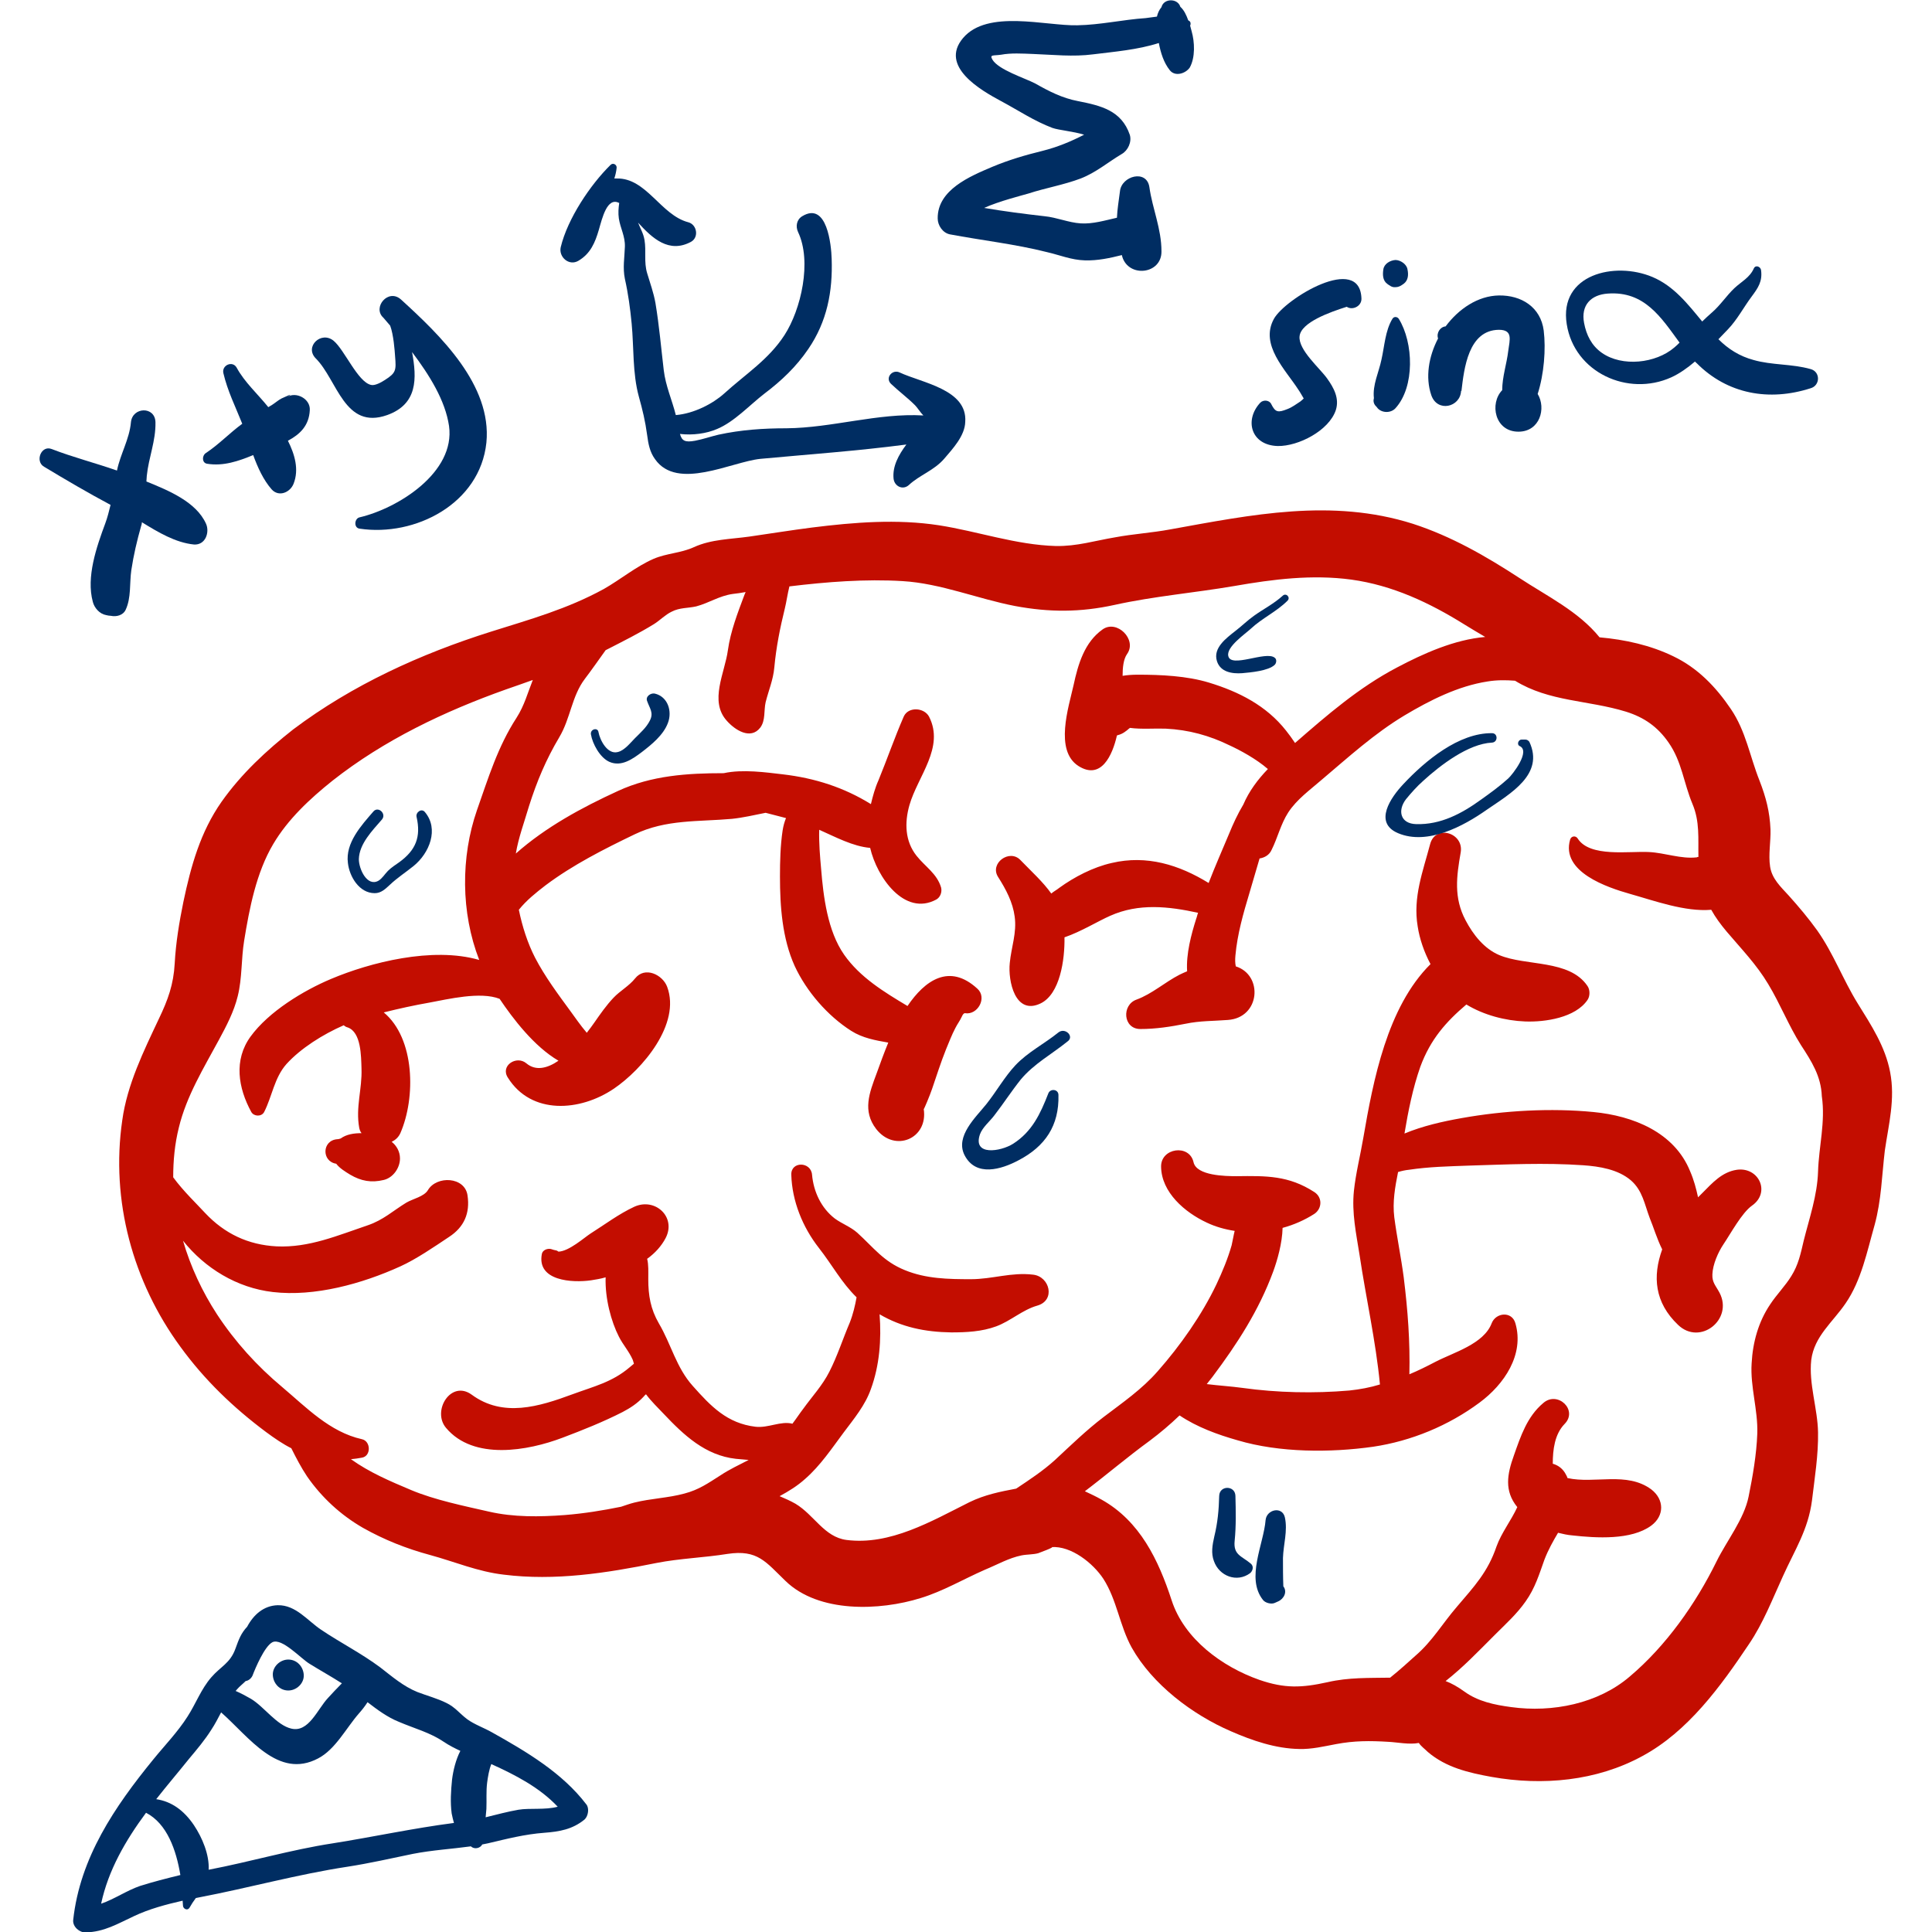 <?xml version="1.0" encoding="utf-8"?>
<!-- Generator: Adobe Illustrator 19.0.0, SVG Export Plug-In . SVG Version: 6.00 Build 0)  -->
<svg version="1.2" baseProfile="tiny" id="Layer_1" xmlns="http://www.w3.org/2000/svg" xmlns:xlink="http://www.w3.org/1999/xlink"
	 x="0px" y="0px" viewBox="-49 141 512 512" xml:space="preserve">
<g>
	<g>
		<path fill="#C30D00" d="M451.9,425.1c-1.3-6.8-5-12.4-8.6-18.2c-3.9-6.3-6.4-13.2-10.7-19.3c-2.3-3.2-4.9-6.3-7.6-9.3
			c-2.1-2.3-4.4-4.4-4.9-7.6c-0.5-3.2,0.2-6.7,0.1-9.9c-0.2-4.7-1.2-8.5-2.9-12.9c-2.6-6.5-3.6-13.1-7.6-19c-4-5.9-8.8-10.9-15.3-14
			c-6-2.9-12.7-4.4-19.5-5c-5.6-6.9-13.9-10.9-21.2-15.7c-8.9-5.8-18.1-11.1-28.3-14.4c-21.5-6.8-42.7-2.4-64.3,1.5
			c-4.8,0.9-9.8,1.2-14.6,2.1c-5.4,0.9-10.1,2.4-15.7,2.3c-10.6-0.3-20.7-3.9-31-5.5c-11.1-1.7-22.4-0.8-33.6,0.6
			c-5.5,0.7-11,1.6-16.6,2.4c-5,0.7-10.1,0.7-14.7,2.8c-3.5,1.6-7.2,1.6-10.7,3.1c-4.6,2-8.8,5.5-13.2,8c-9.7,5.3-19.4,8-29.9,11.3
			c-18.7,5.9-36.7,14.1-52.4,25.9C21.6,339.9,15,346,9.7,353.5c-5.6,8-8.1,17-10.1,26.5c-1.1,5.4-2,10.8-2.3,16.3
			c-0.3,5.6-1.8,9.7-4.2,14.7c-4,8.5-8.4,17.4-9.7,26.9c-3.1,21.3,2.8,42.8,15.4,60c6.4,8.8,14,16.1,22.7,22.6
			c2.3,1.7,4.5,3.2,6.7,4.3c1.3,2.6,2.6,5.1,4.2,7.5c3.9,5.6,8.9,10.2,14.8,13.6c5.7,3.2,11.5,5.5,17.8,7.2
			c6.6,1.8,12.6,4.4,19.5,5.2c13.6,1.7,27.1-0.4,40.5-3.1c6.1-1.2,12.6-1.4,18.8-2.4c8-1.2,10.1,2.1,15.4,7.2
			c8.8,8.5,24.9,7.9,35.8,4.5c5.9-1.8,11.3-5,17-7.5c3.4-1.4,6.3-3.1,9.7-3.8c1.5-0.3,3.1-0.2,4.5-0.6c-0.1,0,4.7-1.7,3.4-1.6
			c5.3-0.4,11.1,4.3,13.8,8.4c3.6,5.6,4.3,12.4,7.5,18.2c5.5,9.8,16.1,17.8,26.3,22.2c5.7,2.5,11.9,4.6,18.1,4.7
			c3.3,0.1,6.6-0.7,9.8-1.3c4.8-0.9,8.9-0.9,13.8-0.6c2.3,0.1,5.6,0.8,8.1,0.3c0,0,0,0,0,0c0.7,1,1.5,1.5,2.4,2.4
			c4.8,4.1,10.8,5.5,16.9,6.6c13.5,2.4,27.8,1.1,39.9-5.5c12.1-6.5,20.8-18.5,28.3-29.7c3.8-5.6,6.2-11.9,9-18
			c3.1-6.9,6.7-12.3,7.7-20.1c0.7-5.9,1.7-12,1.6-18c-0.1-6.3-2.5-12.9-1.8-19.2c0.8-6.3,5.7-10,9.1-15c4.2-6.1,5.7-13.8,7.7-20.8
			c1.8-6.6,1.9-13,2.7-19.7C451.5,439,453.3,432.3,451.9,425.1z M432.8,451.5c-0.2,6.3-2.3,12.3-3.8,18.3c-0.8,3.4-1.4,6.4-3.3,9.4
			c-1.6,2.6-3.9,4.9-5.6,7.5c-3.1,4.6-4.6,10-4.9,15.6c-0.4,6.2,1.7,12.3,1.5,18.6c-0.2,5.5-1.2,11.3-2.3,16.7
			c-1.2,6-5.8,11.7-8.5,17.2c-5.5,11.2-13.4,22.4-23,30.5c-8.4,7.2-20.5,9.6-31.4,8.1c-4.5-0.6-8.8-1.5-12.4-4.1
			c-1.8-1.3-3.4-2.2-5-2.8c4.7-3.7,8.6-7.8,13.1-12.3c2.8-2.8,5.8-5.5,8.1-8.8c2.5-3.5,3.6-7.2,5-11.1c1-2.6,2.3-4.9,3.6-7.1
			c1.2,0.3,2.5,0.6,3.8,0.7c6.3,0.7,15.6,1.3,20.9-2.6c3.5-2.6,3.5-6.9,0-9.6c-6.5-4.8-15-1.4-22.2-3c-0.1-0.3-0.2-0.6-0.4-0.9
			c-0.8-1.6-2.1-2.5-3.5-2.9c0-3.7,0.5-7.8,3.1-10.5c3.7-3.7-1.8-8.9-5.6-5.6c-4.3,3.6-6,8.8-7.8,13.9c-1.8,5-2.6,9.4,0.9,13.7
			c-1.6,3.5-4.2,6.8-5.5,10.4c-2.3,6.8-5.9,10.6-10.5,16c-3.8,4.4-6.5,9.1-10.9,12.9c-2,1.8-4.3,3.9-6.8,5.9
			c-5.6,0.1-11-0.1-16.6,1.2c-6.8,1.5-11.3,1.7-18-0.6c-10-3.5-20-10.9-23.3-21.1c-3.5-10.7-8.4-21-18.6-26.7
			c-1.4-0.8-2.9-1.5-4.4-2.2c5.8-4.4,11.3-9.1,17.2-13.4c2.8-2.1,5.4-4.3,7.9-6.7c4.6,3.1,10.1,5.1,15.4,6.6
			c11.1,3.3,24.6,3.3,35.9,1.7c10.1-1.5,20-5.6,28.2-11.7c6.5-4.8,11.9-12.7,9.5-21c-0.9-3.3-5.2-2.9-6.3,0
			c-2.1,5.5-10.1,7.7-14.9,10.2c-2.3,1.2-4.5,2.3-6.9,3.3c0.2-8.6-0.4-16.8-1.5-25.7c-0.7-5.3-1.8-10.6-2.5-15.9
			c-0.5-4.1,0.2-8,1-12c1-0.3,1.9-0.5,2.9-0.6c5.3-0.8,10.5-0.9,15.8-1.1c10-0.3,20.2-0.8,30.3-0.1c4.4,0.3,9.3,1.1,12.7,4
			c3.1,2.7,3.6,6.3,5,10c1,2.4,1.9,5.5,3.3,8.3c-2.6,7.2-2,14.1,4.2,20c5.8,5.6,14.7-1.4,11-8.5c-1-1.9-2-2.7-1.9-4.9
			c0.1-2.6,1.5-5.8,2.9-7.9c1.9-2.8,4.9-8.4,7.6-10.3c5-3.5,1.8-10.3-4-9.5c-4,0.6-6.5,3.5-9.2,6.2c-0.4,0.4-0.7,0.7-1.1,1.1
			c-0.5-2.3-1.1-4.6-2.1-6.9c-4.2-10.4-15.2-14.7-25.6-15.7c-11.3-1.1-23.7-0.4-34.9,1.6c-5.1,0.9-10.4,2.1-15.2,4.1
			c1-6,2.2-12,4.2-17.7c2.7-7.3,6.8-11.9,12.2-16.5c4.6,2.8,10.3,4.3,15.6,4.5c5.3,0.2,13.3-1,16.5-5.7c0.7-1,0.7-2.7,0-3.7
			c-4.8-7.1-16.3-5.2-23.4-8.2c-4-1.7-6.9-5.4-8.9-9.2c-3.2-6-2.4-11.7-1.3-18c0.9-5.2-6.7-7.5-8.1-2.2c-1.9,7.2-4.6,14.1-3.3,21.8
			c0.5,3.3,1.7,6.8,3.4,10c-11.5,11.4-15.2,30.9-17.8,46c-0.8,4.7-2,9.4-2.5,14.1c-0.6,5.8,0.6,11.3,1.5,17
			c1.7,11.4,4.3,22.8,5.4,34.3c-2.6,0.8-5.3,1.3-8.1,1.6c-9.3,0.8-19.1,0.6-28.4-0.7c-2.9-0.4-6.2-0.6-9.4-1c0.5-0.6,1-1.3,1.5-1.9
			c6.6-8.8,12.3-17.6,16.1-27.9c1.1-3,2.4-7.5,2.5-11.6c3-0.8,5.9-2.1,8.4-3.7c2.1-1.4,2.2-4.4,0-5.8c-6.8-4.4-12.7-4.3-20.6-4.2
			c-2.9,0-10.6-0.1-11.4-3.7c-1.1-4.9-8.7-3.8-8.6,1.2c0.1,6.8,6.3,12.1,12.1,14.8c2.3,1.1,4.8,1.8,7.4,2.2
			c-0.3,1.2-0.5,2.5-0.8,3.8c-1,3.5-2.4,6.9-4,10.3c-3.9,8.2-9.6,16.3-15.6,23.1c-4.2,4.8-9.3,8.3-14.3,12.1
			c-4.6,3.5-8.7,7.5-12.9,11.4c-3.2,2.9-6.7,5.2-10.3,7.6c-4.2,0.8-8.3,1.6-12.4,3.6c-10,5-21,11.5-32.6,10
			c-5.9-0.8-8.5-6.6-13.5-9.6c-1.4-0.8-2.8-1.4-4.2-2c2.4-1.3,4.7-2.7,6.8-4.6c4-3.5,7-8,10.2-12.3c2.7-3.6,5.7-7.2,7.2-11.5
			c2.3-6.3,2.8-13.1,2.3-19.8c5.8,3.4,12,4.7,19,4.8c4,0,8.1-0.2,11.9-1.6c3.8-1.4,7-4.4,10.9-5.5c4.9-1.4,3.3-7.7-1.1-8.2
			c-5.8-0.7-10.8,1.2-16.5,1.2c-6,0-11.9-0.1-17.5-2.4c-5.7-2.3-8.3-6-12.6-9.9c-1.8-1.6-4.1-2.4-6-3.8c-3.6-2.8-5.6-7.1-6-11.6
			c-0.3-3.5-5.6-3.6-5.5,0c0.2,7,3,13.9,7.3,19.4c3.6,4.6,6,9.2,10,13.1c-0.4,2.2-0.9,4.4-1.8,6.7c-1.8,4.2-3.3,8.9-5.4,13
			c-1.8,3.6-4.6,6.6-6.9,9.8c-1,1.3-1.9,2.7-2.9,4c-3.1-0.8-6.4,1.2-9.8,0.8c-7.5-0.9-11.8-5.4-16.6-10.8c-4.4-4.9-5.7-11-9-16.6
			c-2.2-3.8-2.8-7.4-2.8-11.7c0-2.1,0.1-3.8-0.3-5.4c2.1-1.5,3.8-3.4,4.9-5.5c2.9-5.6-2.8-10.8-8.3-8.3c-4.1,1.9-7.8,4.7-11.6,7.1
			c-1.7,1.1-5.7,4.7-8.5,4.8c-0.1-0.1-0.3-0.2-0.5-0.3c-0.5-0.1-1-0.2-1.5-0.4c-1-0.2-2.2,0.3-2.4,1.3c-1.4,7.2,8.1,7.7,13,7
			c1.2-0.2,2.6-0.4,3.9-0.8c-0.2,5.6,1.5,11.8,3.5,15.7c1.1,2.2,2.7,3.9,3.7,6.2c0.1,0.3,0.2,0.7,0.3,1c-0.4,0.3-0.8,0.7-1.2,1
			c-4.6,3.9-9.4,5-15.1,7.1c-8.9,3.3-18.4,6.2-26.7,0.1c-5.5-4-10.6,4.3-6.8,8.8c7.3,8.7,21.7,6.1,30.9,2.6c5.3-2,10.8-4.2,15.9-6.8
			c2.1-1.1,3.9-2.3,5.5-4c0.2-0.2,0.4-0.5,0.7-0.7c1.4,1.9,3.2,3.6,4.7,5.2c5.3,5.6,11,11,19.1,11.9c1.1,0.1,2.3,0.2,3.4,0.3
			c-2.5,1.3-5.1,2.5-7.5,4.1c-3.3,2.1-5.7,3.8-9.5,4.8c-4.4,1.2-8.9,1.3-13.3,2.4c-1.2,0.3-2.3,0.7-3.5,1.1c-4.9,1-9.9,1.8-14.9,2.2
			c-6.7,0.5-13.6,0.6-20.1-0.9c-6.6-1.5-14.4-3.1-20.6-5.7c-5.7-2.4-11.1-4.7-16-8.2c1-0.1,1.9-0.2,2.9-0.4c2.5-0.4,2.4-4.4,0-4.9
			c-8.5-1.9-14.7-8.4-21.1-13.8c-6.7-5.6-12.5-12-17.3-19.3c-3.9-6-7-12.6-9-19.5c5.8,7.3,14.3,12.5,23.8,13.6
			c11.1,1.3,23.7-2.2,33.8-6.8c4.2-1.9,9-5.2,12.9-7.8c4-2.6,5.6-6.3,4.9-11c-0.7-5-8.2-5.3-10.5-1.4c-1,1.7-4,2.3-5.7,3.3
			c-3.6,2.2-6.1,4.6-10.2,6c-8,2.7-15.6,6-24.2,5.6c-7.6-0.4-13.8-3.4-18.9-8.8c-2.1-2.3-5.8-5.8-8.5-9.5c0-4.4,0.4-8.8,1.5-13.2
			c2-8.3,6.6-15.8,10.6-23.2c2-3.7,4-7.5,5-11.6c1.2-4.8,0.9-9.8,1.7-14.7c1.4-8.6,3.2-18,7.7-25.6c3.9-6.6,9.7-12,15.7-16.8
			c13.7-10.8,29.7-18.4,46-24.2c2.4-0.8,4.8-1.7,7.1-2.5c-1.4,3.5-2.2,6.7-4.3,10c-5,7.7-7.5,16-10.5,24.5
			c-4.3,12.4-4.3,27.1,0.6,39.7c-12.4-3.6-29,0.7-39.2,5c-7.4,3.1-16.6,8.7-21.4,15.3c-4.5,6.2-3.3,13.6,0.2,20
			c0.7,1.2,2.7,1.3,3.4,0c2.1-4.1,2.7-9.1,5.9-12.7c3.8-4.2,9.7-7.9,15.2-10.3c0.3,0.3,0.7,0.5,1.1,0.6c3.5,1.3,3.5,7.5,3.6,10.9
			c0.2,5.4-1.6,10.2-0.6,15.7c0.1,0.5,0.3,1,0.6,1.4c-2,0-4,0.3-5.5,1.4c-0.3,0.1-0.6,0.2-0.9,0.2c-4.1,0.3-4.2,5.9-0.3,6.5
			c0.9,1.2,2.4,2.1,3.7,2.9c2.9,1.7,5.6,2.2,8.9,1.4c2.5-0.6,4.3-3.2,4.3-5.7c0-1.8-0.9-3.4-2.2-4.4c1-0.5,1.8-1.2,2.3-2.3
			c4.1-9.4,3.9-25.1-4.4-32c4-1,8.1-1.9,12.1-2.6c4.9-0.9,13.5-3,18.6-1c3.5,5.2,9.1,12.6,15.6,16.4c-2.9,2-6,2.8-8.5,0.7
			c-2.6-2.2-7,0.6-4.9,3.8c6.2,9.9,19.1,9,28.1,2.9c7.5-5.1,17.8-17.1,14.1-27c-1.2-3.2-5.9-5.5-8.5-2.2c-1.6,2-4,3.3-5.7,5.1
			c-1.9,2-3.5,4.3-5.1,6.6c-0.5,0.7-1.2,1.7-2,2.7c-1.7-2-3.2-4.2-4.3-5.7c-3.3-4.5-6.8-9.2-9.4-14.2c-2-3.9-3.4-8.3-4.3-12.7
			c2-2.5,4.5-4.5,7.1-6.5c7.2-5.4,15.5-9.6,23.6-13.5c8.3-4,16.9-3.3,25.8-4.1c2.9-0.3,5.9-1,8.9-1.6c1.8,0.5,3.6,0.9,5.4,1.4
			c-0.4,1-0.7,2-0.9,3.3c-0.6,4-0.7,8.2-0.7,12.2c0,7.9,0.6,16.4,3.9,23.7c3.1,6.7,8.7,13.2,15,17.2c3,1.9,6.4,2.5,9.8,3.1
			c-1.1,2.7-2.1,5.4-3.1,8.2c-1.9,5.1-3.8,9.9-0.1,14.7c4.9,6.3,13.8,2.6,12.6-5.3c0,0.3,1.7-3.8,2.2-5.3c1.2-3.5,2.3-7,3.7-10.5
			c0.8-1.9,1.5-3.8,2.5-5.7c0.5-1,1.2-1.9,1.7-3c0.3-0.7,0.6-0.9,0.8-0.9c3.4,0.6,6-4.1,3.3-6.5c-7.4-6.8-13.9-2.2-18.5,4.6
			c-6.2-3.7-12.6-7.6-16.8-13.6c-4.4-6.3-5.5-15.4-6.1-22.8c-0.3-3.4-0.6-6.8-0.5-10.3c4.3,1.9,8.9,4.4,13.5,4.8
			c1.8,7.8,9.1,18.2,17.5,13.7c1.1-0.6,1.6-2,1.3-3.2c-1.1-3.7-4.2-5.5-6.5-8.4c-3.1-3.9-3.2-8.8-1.9-13.4
			c2.2-7.7,9.4-15.3,5.2-23.5c-1.3-2.4-5.5-2.7-6.7,0c-2.4,5.5-4.4,11.3-6.7,16.9c-0.9,2-1.5,4.2-2,6.3c-7.1-4.4-14.8-6.9-23.4-7.9
			c-4.3-0.5-10.6-1.4-15.6-0.3c-9.6,0-19.1,0.6-28,4.7c-9.6,4.4-19.2,9.6-27.1,16.6c0.7-4.2,2.2-8.2,3.5-12.6
			c2.1-6.6,4.5-12.3,8-18.2c3-5,3.3-10.9,6.8-15.5c1.9-2.5,3.7-5.1,5.5-7.6c0.2-0.1,0.4-0.2,0.6-0.3c4.1-2.1,8.3-4.2,12.2-6.6
			c1.6-1,3-2.5,4.7-3.3c2.1-1.1,4.3-0.9,6.5-1.4c3.4-0.9,6.1-2.8,9.7-3.3c1.1-0.1,2.2-0.3,3.4-0.5c-0.1,0.2-0.2,0.5-0.3,0.7
			c-1.8,4.8-3.7,9.7-4.4,14.7c-0.8,6-5,13.5-0.3,18.7c2.1,2.4,6.3,5.2,8.9,1.8c1.4-1.9,0.9-4.5,1.4-6.7c0.8-3.2,2-5.9,2.3-9.2
			c0.5-5.4,1.5-10.4,2.8-15.7c0.4-1.6,0.7-3.8,1.2-5.8c9.9-1.2,20.1-2,30-1.4c10.1,0.6,19.9,4.7,29.8,6.6c9.1,1.7,17.3,1.7,26.4-0.3
			c10.4-2.3,21.2-3.2,31.7-5c10.3-1.8,20.6-3.1,31-1.7c10.9,1.5,20.7,6.1,30,11.9c1.8,1.1,3.6,2.2,5.5,3.3
			c-8.2,0.7-16.4,4.4-23.4,8.1c-10.1,5.3-18.5,12.6-27,20c-0.8-1.2-1.6-2.3-2.4-3.3c-5.2-6.6-12.5-10.3-20.4-12.7
			c-5.9-1.8-12.8-2.1-18.9-2.1c-1.4,0-2.8,0.1-4,0.3c0-2.1,0.2-4.4,1.2-5.8c2.7-3.8-2.7-9.2-6.5-6.5c-4.8,3.4-6.5,9.2-7.7,14.8
			c-1.3,5.8-5.1,17.3,1.3,21.4c6,3.8,9-2.8,10.2-8.1c0.1,0,0.2-0.1,0.3-0.1c1.2-0.3,2.1-1,3-1.8c0.1,0,0.1-0.1,0.2-0.1
			c2.9,0.4,6.5,0.1,9.4,0.2c6.1,0.3,11.6,1.8,17.1,4.5c2.6,1.2,6.9,3.5,10,6.2c-2.7,2.8-5,5.9-6.5,9.4c-1.5,2.5-2.7,5.1-3.8,7.8
			c-1.8,4.3-3.7,8.6-5.4,13c-7.8-4.8-16.4-7.5-25.7-5.3c-4.9,1.1-9.9,3.7-13.9,6.6c-0.6,0.5-1.4,0.9-2.1,1.5
			c-2.2-3.1-5.2-5.8-8.2-8.9c-2.9-3-8.2,0.9-5.9,4.5c2.1,3.3,3.9,6.7,4.4,10.5c0.6,4.3-0.9,8.1-1.3,12.3c-0.5,4.7,1.4,14,8.2,10.7
			c5.1-2.5,6.4-11.5,6.3-17.5c4.4-1.5,8.9-4.3,12.1-5.7c7.6-3.4,15.5-2.5,23.3-0.8c-0.2,0.5-0.3,1.1-0.5,1.6
			c-1.3,4.1-2.7,9.3-2.4,13.9c-0.7,0.3-1.4,0.6-2,0.9c-3.9,2-7.3,5.1-11.4,6.6c-4,1.4-3.6,7.8,1,7.8c4.1,0,8-0.6,12-1.4
			c3.8-0.8,7.4-0.7,11.2-1c8.6-0.6,9.4-11.9,2.1-14.2c-0.2-0.9-0.2-1.8-0.1-2.9c0.5-5.6,2.1-11.2,3.7-16.5c0.9-3.1,1.8-6.1,2.7-9.2
			c1.3-0.2,2.6-0.9,3.2-2.3c1.6-3.2,2.4-6.8,4.4-9.9c2.3-3.5,5.7-5.9,8.8-8.6c7.1-6,14-12.3,22-17.1c6.7-4,14.2-7.8,22-9
			c2.4-0.4,4.8-0.4,7.3-0.2c9.1,5.6,19.3,5.1,29.4,8.2c4.8,1.5,8.4,4,11.3,8.2c3.5,5,4,10.7,6.3,16.2c2,4.7,1.5,9.2,1.6,14.1
			c-0.1,0-0.3,0-0.4,0.1c-4.2,0.5-8.5-1.2-12.7-1.4c-5.2-0.3-15.7,1.5-18.9-3.6c-0.5-0.8-1.7-0.7-2,0.3c-2.5,8.6,9.9,12.7,15.9,14.4
			c6.4,1.8,14.6,4.8,21.5,4.2c1.1,2,2.5,3.9,4.1,5.8c3.9,4.6,7.9,8.7,11,13.9c3.2,5.3,5.4,11,8.7,16.2c2.8,4.3,5.3,8.2,5.5,13.5
			C434.8,438.3,433,444.9,432.8,451.5z"/>
	</g>
</g>
<g>
	<g>
		<path fill="#002D62" d="M5.6,279.8C3,274-4.3,271-10.2,268.6c0-0.5,0.1-1,0.1-1.5c0.5-4.9,2.4-9.2,2.3-14.2
			c-0.1-4.3-6.1-4.1-6.5,0c-0.4,4.5-2.8,8.4-3.7,12.8c-5.7-2-11.6-3.5-17.3-5.7c-2.8-1.1-4.5,3.3-2,4.7c5.8,3.5,11.6,6.9,17.6,10.1
			c-0.4,1.6-0.8,3.3-1.4,4.9c-2.3,6.2-5.1,14.2-3.3,20.8c0.4,1.6,1.8,3.2,3.5,3.5c0.4,0.1,0.9,0.2,1.3,0.2c1.4,0.3,3.2-0.1,3.9-1.6
			c1.5-3.2,1-7,1.5-10.5c0.6-4,1.5-7.8,2.6-11.7c0.1-0.3,0.2-0.6,0.2-1c4.4,2.7,8.9,5.4,13.8,5.9C5.5,285.5,6.6,282,5.6,279.8z"/>
	</g>
</g>
<g>
	<g>
		<path fill="#002D62" d="M33.1,249.7c0.2-3-3.6-5-6-3.5c2.3-1.4-0.8,0.1-1.5,0.4c-0.8,0.4-1.7,1.2-2.5,1.7c-0.3,0.2-0.7,0.4-1,0.6
			c-2.8-3.5-6.3-6.6-8.4-10.5c-1.1-1.9-4-0.6-3.5,1.5c1.1,4.7,3.2,8.9,5,13.4c-3.3,2.4-6.2,5.5-9.7,7.8c-1,0.7-1,2.6,0.4,2.8
			c4.3,0.7,8.3-0.7,12.2-2.3c1.2,3.3,2.7,6.6,4.9,9.1c1.9,2.1,4.9,0.8,5.8-1.5c1.5-3.8,0.3-7.8-1.5-11.4
			C30.5,256.1,32.9,253.8,33.1,249.7z"/>
	</g>
</g>
<g>
	<g>
		<path fill="#002D62" d="M57.3,220.4c-3.4-3.1-7.7,2.1-4.7,4.8c0.6,0.7,1.2,1.4,1.8,2.1c0.9,2.4,1.2,6.6,1.3,8.1
			c0.3,3.7,0.3,4.4-2.7,6.3c-0.9,0.6-2.7,1.6-3.7,1.3c-3.5-0.8-7-9.3-9.9-11.7c-3.3-2.7-7.8,1.6-4.7,4.7c5.7,5.7,7.6,19,18.9,15
			c8.1-2.9,7.9-9.7,6.6-16.7c4.6,6.1,8.8,12.8,9.8,19.6c1.7,12.3-13.5,21.8-23.7,24.2c-1.4,0.3-1.6,2.8,0,3
			c14.7,2.2,31.9-6.6,33.6-22.8C81.4,243,67.6,229.8,57.3,220.4z"/>
	</g>
</g>
<g>
	<g>
		<path fill="#002D62" d="M106.4,619.2c-6.4-8.4-15.9-14-25-19.1c-2.1-1.2-4.7-2.1-6.6-3.5c-2-1.5-3.2-3.2-5.5-4.3
			c-2.4-1.2-5.1-1.9-7.7-2.9c-3.7-1.5-6.7-4.1-9.8-6.5c-5.1-3.8-10.5-6.5-15.7-10c-3.6-2.4-6.7-6.6-11.5-6.5
			c-3.7,0.1-6.4,2.5-8.1,5.7c-1.6,1.7-2.2,3.3-3.1,5.8c-1.4,3.9-3.9,4.7-6.4,7.6c-2.7,3.1-4.1,7-6.3,10.4c-2.6,4.1-6.1,7.7-9.1,11.4
			c-10.2,12.5-19.4,26-21.2,42.5c-0.2,1.8,1.7,3.4,3.3,3.3c4.9-0.1,8.5-2.3,12.8-4.3c4-1.9,8.5-3.1,12.9-4.1c0,0.5,0.1,1,0.1,1.4
			c0.1,0.8,1.2,1.3,1.7,0.5c0.5-0.9,1.1-1.8,1.7-2.6c0.3-0.1,0.7-0.1,1-0.2c13.1-2.5,26-6.1,39.2-8.1c5.8-0.9,11.5-2.2,17.3-3.4
			c5.1-1,10.3-1.3,15.4-2c0.9,0.9,2.5,0.5,3-0.5c0.5-0.1,1-0.2,1.5-0.3c5.1-1.2,9.7-2.4,15-2.8c4-0.3,7.4-0.9,10.6-3.5
			C106.9,622.3,107.2,620.2,106.4,619.2z M13.8,588.7c0.7-0.8,1.5-1.4,2.3-2.2c0.7-0.1,1.4-0.6,1.8-1.4c0.8-2.1,3.2-7.8,5.3-8.9
			c2.5-1.2,7.5,4.3,9.8,5.7c2.9,1.8,5.8,3.4,8.6,5.2c-1.3,1.3-2.5,2.6-3.7,3.9c-2.8,3-5.1,9.2-9.7,8.1c-3.9-0.9-7.2-5.8-10.7-7.9
			c-1.4-0.8-2.7-1.5-4.1-2.1C13.5,589.1,13.7,588.9,13.8,588.7z M-11.9,640.8c-3.5,1.2-6.8,3.5-10.3,4.7c1.9-8.9,6.5-16.8,11.9-24.1
			c5.6,2.9,8,9.9,9.1,16.5C-4.9,638.8-8.4,639.7-11.9,640.8z M70.7,621.6c0.2,1,0.4,1.8,0.6,2.5c-10.8,1.4-21.4,3.7-32.1,5.4
			c-11.1,1.7-21.9,4.9-32.9,7c0.2-4-1.7-8.5-3.9-11.8c-2.7-4-6-6.3-10-6.9c2.9-3.7,5.9-7.2,8.7-10.7c2.1-2.5,4.2-5,5.9-7.7
			c1-1.5,1.8-3.1,2.6-4.6c7.4,6.5,15.1,17.8,25.7,12.2c4.6-2.4,7.4-8,10.8-11.9c0.8-0.9,1.6-1.9,2.3-3c2.6,2,5.3,4,8.3,5.2
			c4.2,1.8,8.2,2.8,11.9,5.3c1.5,1,2.9,1.7,4.4,2.4c-1.2,2.3-1.9,5.2-2.2,7.6C70.5,615.6,70.3,618.6,70.7,621.6z M88.4,620.6
			c-2.9,0.5-5.8,1.3-8.7,2c0.1-0.7,0.1-1.5,0.2-2.2c0.1-2.3-0.1-4.7,0.2-7c0.2-1.5,0.5-3.4,1.1-4.9c6.4,2.9,12.8,6.2,17.6,11.3
			C95.5,620.7,91.4,620.1,88.4,620.6z"/>
	</g>
</g>
<g>
	<g>
		<path fill="#002D62" d="M27.4,580.8c-2.2,0-4.2,1.9-4.1,4.1c0.1,2.2,1.8,4.1,4.1,4.1c2.2,0,4.2-1.9,4.1-4.1
			C31.4,582.7,29.7,580.8,27.4,580.8z"/>
	</g>
</g>
<g>
	<g>
		<path fill="#002D62" d="M288.6,225.5c-3.8,6.9,3.1,13.5,6.5,18.8c0.5,0.7,0.9,1.5,1.4,2.3c-0.2,0.2-0.5,0.5-0.9,0.8
			c-1.1,0.7-2.1,1.5-3.4,2c-2.5,1-3.2,0.9-4.3-1.3c-0.5-1.1-2.1-1.2-2.9-0.4c-4.3,4.6-2.5,11.3,4.6,11.5c5.5,0.1,13.6-4.1,15.4-9.5
			c1-3.1-0.5-5.9-2.3-8.4c-1.9-2.7-7.7-7.6-7.3-11.2c0.4-3.7,8.1-6.4,12.5-7.8c1.5,1,3.9-0.1,3.9-2.1
			C311.5,208,291.5,220.2,288.6,225.5z"/>
	</g>
</g>
<g>
	<g>
		<path fill="#002D62" d="M321.7,225.5c-0.4-0.6-1.3-0.7-1.7,0c-1.9,3.1-2.1,7.3-2.9,10.8c-0.7,3.4-2.4,6.7-2,10.2
			c-0.2,0.7-0.1,1.4,0.4,2c0.2,0.2,0.4,0.4,0.6,0.7c1.2,1.3,3.5,1.3,4.7,0C326,243.5,325.6,231.8,321.7,225.5z"/>
	</g>
</g>
<g>
	<g>
		<path fill="#002D62" d="M324,212.4c-0.2-1.4-1.9-2.5-3.2-2.5c-1.4,0.1-3,1-3.2,2.5c-0.2,1.3-0.2,2.9,1,3.8c0.7,0.5,1.3,1,2.2,0.9
			c0.9,0,1.5-0.4,2.2-0.9C324.2,215.3,324.3,213.8,324,212.4z"/>
	</g>
</g>
<g>
	<g>
		<path fill="#002D62" d="M360.1,228.6c-0.8-6.2-5.9-9.4-11.9-9.3c-5.5,0.1-10.6,3.5-14.1,8.2c-1.4,0.1-2.5,1.7-2,3.2
			c-2.5,4.8-3.4,10.3-1.8,15c1.6,4.7,7.7,3.2,7.9-1.1c0,0,0.1,0,0.1,0c0.7-5.9,1.8-16.1,9.9-16.2c3.8,0,2.9,2.6,2.5,5.6
			c-0.4,3.4-1.6,6.9-1.6,10.4c-3.4,3.5-2,11,4.3,11c5.7,0,7.4-6.2,5.1-10C360.2,240.1,360.7,233.5,360.1,228.6z"/>
	</g>
</g>
<g>
	<g>
		<path fill="#002D62" d="M430.8,238.8c-5-1.4-10.2-1-15.1-2.4c-3.7-1-6.7-2.9-9.3-5.5c0.9-0.9,1.7-1.8,2.5-2.6
			c2.5-2.6,4.2-5.9,6.3-8.7c1.7-2.3,2.9-4,2.5-7c-0.1-0.9-1.4-1.5-1.9-0.5c-1.1,2.5-3.3,3.5-5.2,5.3c-2.1,2-3.7,4.5-5.9,6.4
			c-0.9,0.8-1.8,1.6-2.6,2.4c-3.8-4.6-7.5-9.4-13.2-11.8c-10-4.2-24.8-0.7-22.7,12.5c2,12.8,16.2,19.3,27.7,14.1
			c2.2-1,4.3-2.5,6.3-4.2c0.1,0.1,0.2,0.3,0.4,0.4c8.2,8.3,19.3,10.2,30.2,6.7C433.4,243.2,433.5,239.5,430.8,238.8z M394.7,233.1
			c-4.9,4.2-13.8,5.2-19.2,1.4c-2.7-1.9-4.1-4.7-4.7-7.9c-0.9-4.7,1.8-7.5,6.3-7.8c9.7-0.7,14.1,6.3,19,13
			C395.7,232.2,395.2,232.7,394.7,233.1z"/>
	</g>
</g>
<g>
	<g>
		<path fill="#002D62" d="M266.8,149.3c-0.1-0.5-0.3-1-0.4-1.5c0.2-0.4,0.2-1-0.3-1.3c-0.1,0-0.1-0.1-0.2-0.1
			c-0.5-1.4-1.1-2.7-2.1-3.6c-0.7-2.3-4.4-2.3-5,0.1c0,0,0,0,0,0c-0.6,0.7-1,1.6-1.2,2.5c-1,0.1-2,0.3-3,0.4c-6,0.4-12,1.8-18.1,1.9
			c-8.4,0.2-23.8-4.3-30.3,3.4c-6.3,7.5,4.7,13.8,10.1,16.7c4.5,2.4,8.8,5.3,13.6,7.1c1.7,0.6,5.5,0.9,8.4,1.8
			c-3.5,1.8-7.1,3.3-11.1,4.3c-4.5,1.1-8.9,2.4-13.2,4.2c-5.9,2.5-14.6,6.1-14.5,13.7c0,1.8,1.3,3.8,3.2,4.2
			c8.5,1.6,17.4,2.6,25.7,4.7c3.5,0.8,6.5,2.1,10.1,2.2c3.4,0.1,6.6-0.6,9.8-1.4c0,0.1,0.1,0.2,0.1,0.4c1.7,5.7,10.5,4.7,10.4-1.4
			c0-6-2.4-11.3-3.2-17c-0.7-4.8-7.4-3-7.8,1.1c-0.3,2.4-0.7,4.7-0.8,7c-3.1,0.7-6.4,1.7-9.6,1.5c-3.2-0.2-6.4-1.6-9.6-1.9
			c-5.3-0.6-10.7-1.3-16-2.2c4-1.8,10-3.3,11.7-3.8c4.6-1.5,9.4-2.3,13.9-4c4.1-1.6,7.2-4.3,10.9-6.5c1.6-0.9,2.7-3.2,2.1-5.1
			c-2.2-6.4-7.6-7.7-13.7-8.9c-4.2-0.8-7.7-2.6-11.4-4.7c-2.7-1.4-9.7-3.6-11.3-6.3c-0.8-1.4,0.2-1,2.3-1.3c2.7-0.5,5.6-0.3,8.4-0.2
			c5.4,0.2,10.7,0.8,16,0.1c5.6-0.7,11.8-1.2,17.4-3c0.5,2.6,1.3,5.2,2.9,7.2c1.4,1.8,4.2,0.9,5.3-0.7
			C267.8,156.2,267.6,152.1,266.8,149.3z"/>
	</g>
</g>
<g>
	<g>
		<path fill="#002D62" d="M189.4,239.7c-1.9-0.9-3.9,1.4-2.3,3c2.1,2,4.4,3.7,6.4,5.7c0.6,0.6,1.4,1.9,2.2,2.7
			c-12-0.7-24.2,3.3-36.3,3.4c-6.1,0-12,0.4-18,1.7c-2.1,0.5-4.1,1.2-6.2,1.6c-2.7,0.5-3.5,0-4-1.8c3.4,0.4,7-0.1,9.8-1.3
			c4.6-1.9,8.7-6.4,12.6-9.4c4.5-3.4,8.4-7.1,11.6-11.8c5-7.3,6.5-15.3,6.2-23.9c-0.1-3.6-1.2-15.3-7.8-11.3
			c-1.5,0.9-1.8,2.7-1.1,4.2c3.7,7.8,0.8,20.5-3.6,27.3c-4.2,6.5-10.4,10.4-16,15.5c-3,2.7-8,5.3-12.8,5.7c-1-4-2.7-7.7-3.2-11.9
			c-0.7-5.9-1.2-11.8-2.2-17.8c-0.5-2.8-1.4-5.2-2.2-7.9c-0.9-3-0.2-5.8-0.7-8.8c-0.3-1.8-1.1-3-1.7-4.6c3.8,4.2,8.2,8.2,14,5.1
			c2.2-1.2,1.6-4.6-0.7-5.2c-7.3-1.9-11.1-11.8-19-11.6c-0.2,0-0.4,0-0.6,0c0.3-0.9,0.5-1.8,0.6-2.7c0.2-0.9-0.9-1.6-1.6-0.9
			c-5.4,5.3-11.4,14.3-13.2,21.8c-0.6,2.6,2.2,5.1,4.7,3.6c3.2-1.9,4.4-4.8,5.4-8.2c0.9-3.1,2.2-8.8,5.4-7.1
			c-0.2,1.3-0.3,2.7-0.1,4.1c0.4,2.6,1.7,4.7,1.6,7.5c-0.1,3-0.6,5.5,0,8.5c0.9,4,1.4,7.8,1.8,11.9c0.6,6.3,0.2,13.1,1.9,19.3
			c1,3.6,1.7,6.5,2.2,10.2c0.3,2.3,0.7,4.5,2.1,6.4c5.9,8.4,20.2,0.7,27.9-0.1c12.9-1.2,25.8-2.1,38.7-3.8c-2.1,2.8-3.7,5.8-3.4,9
			c0.2,2.1,2.5,3.2,4.1,1.7c2.8-2.6,6.6-3.8,9.3-6.9c2.3-2.7,5.5-6.1,5.6-9.8C207.4,244.2,195.4,242.5,189.4,239.7z"/>
	</g>
</g>
<g>
	<g>
		<path fill="#002D62" d="M282.5,555.4c-2.5-2.1-4.7-2.3-4.3-6.1c0.4-4,0.3-7.9,0.2-11.9c-0.1-2.8-4.2-2.8-4.3,0
			c-0.1,3.8-0.4,7.1-1.3,10.8c-0.5,2.2-0.9,4.4-0.1,6.5c1.4,4,6.1,5.8,9.6,3.2C282.9,557.4,283.4,556.2,282.5,555.4z"/>
	</g>
</g>
<g>
	<g>
		<path fill="#002D62" d="M291,553.9c0.1-3.6,1.3-7.2,0.5-10.8c-0.7-3-4.8-2.1-5.1,0.7c-0.5,6.4-5.3,15.4-0.7,21.2
			c0.6,0.8,2.2,1.2,3.1,0.8l0.9-0.4c1.6-0.7,2.5-2.6,1.4-4C291,558.9,291,556.4,291,553.9z"/>
	</g>
</g>
<g>
	<g>
		<path fill="#002D62" d="M63.6,356.2c-0.9-1.1-2.5,0.1-2.2,1.3c1.2,5.3-0.2,8.8-4.6,12c-1,0.7-2.1,1.4-3,2.3
			c-0.8,0.8-1.5,2-2.5,2.6c-3,1.7-5.2-3.1-5.2-5.7c0.1-4.1,3.6-7.6,6.1-10.5c1.3-1.5-0.9-3.6-2.2-2.2c-3.3,3.8-7.5,8.4-6.8,13.7
			c0.4,3.6,3,8,7.1,8c1.7,0,2.8-1.1,4-2.2c2-1.9,4.2-3.3,6.3-5C64.8,367.1,67.4,360.7,63.6,356.2z"/>
	</g>
</g>
<g>
	<g>
		<path fill="#002D62" d="M124.5,324.8c-1.1-0.2-2.5,0.8-2,2c0.7,2,1.8,3.1,0.7,5.2c-0.9,1.8-2.5,3.2-3.9,4.6
			c-1.2,1.2-2.8,3.3-4.6,3.7c-2.7,0.7-4.7-3.1-5.1-5.3c-0.2-1.3-2.2-0.8-2,0.6c0.4,2.5,2.4,6.2,4.9,7.3c3.2,1.4,6.2-0.8,8.6-2.6
			c2.6-2,5.7-4.5,6.9-7.7C129.2,329.5,128,325.6,124.5,324.8z"/>
	</g>
</g>
<g>
	<g>
		<path fill="#002D62" d="M356.3,337.6c-0.2-0.3-0.6-0.6-1-0.6c-0.4,0-0.7,0-1.1,0c-0.8,0-1.3,1.3-0.5,1.7c3,1.3-1.8,7.5-3,8.6
			c-2.2,2-4.8,3.9-7.2,5.6c-5.1,3.7-10.7,6.7-17.2,6.5c-4.2-0.1-5-3.6-2.7-6.6c1.4-1.7,2.9-3.4,4.6-4.9c4.5-4.1,11.9-9.8,18.2-10.1
			c1.6-0.1,1.6-2.5,0-2.5c-8.8-0.1-17.7,7.3-23.5,13.5c-3.3,3.5-8,10.2-1.4,13c7.8,3.3,17.4-1.9,23.5-6.2
			C351.4,351.2,360.3,346.2,356.3,337.6z"/>
	</g>
</g>
<g>
	<g>
		<path fill="#002D62" d="M231.5,414.6c-3.7,3-8.1,5.2-11.4,8.7c-2.9,3.1-5,6.9-7.7,10.3c-2.8,3.5-8.3,8.5-5.8,13.5
			c3,5.9,9.8,3.8,14.3,1.4c7.1-3.7,10.8-9.2,10.6-17.3c0-1.6-2.2-1.8-2.7-0.4c-2.1,5.4-4.3,10.1-9.3,13.3c-3.3,2.1-10.8,3.3-8.8-2.5
			c0.7-1.9,2.6-3.4,3.8-5c2.4-3.1,4.6-6.5,7-9.5c3.5-4.2,8.2-6.7,12.4-10.1C235.8,415.7,233.3,413.2,231.5,414.6z"/>
	</g>
</g>
<g>
	<g>
		<path fill="#002D62" d="M282.5,307.6c3-2.8,6.8-4.5,9.7-7.4c0.9-0.9-0.4-2.2-1.3-1.3c-2.3,2.1-5.1,3.5-7.6,5.3
			c-1.7,1.2-3.2,2.7-4.9,4c-2.4,1.9-6,4.5-4.9,8c0.9,2.9,4,3.4,6.7,3.2c2.2-0.2,6.9-0.6,8.6-2.2c0.5-0.5,0.6-1.5,0-1.9
			c-2.3-1.9-11.7,2.9-12.3-0.5C276,312.4,281,309,282.5,307.6z"/>
	</g>
</g>
</svg>
